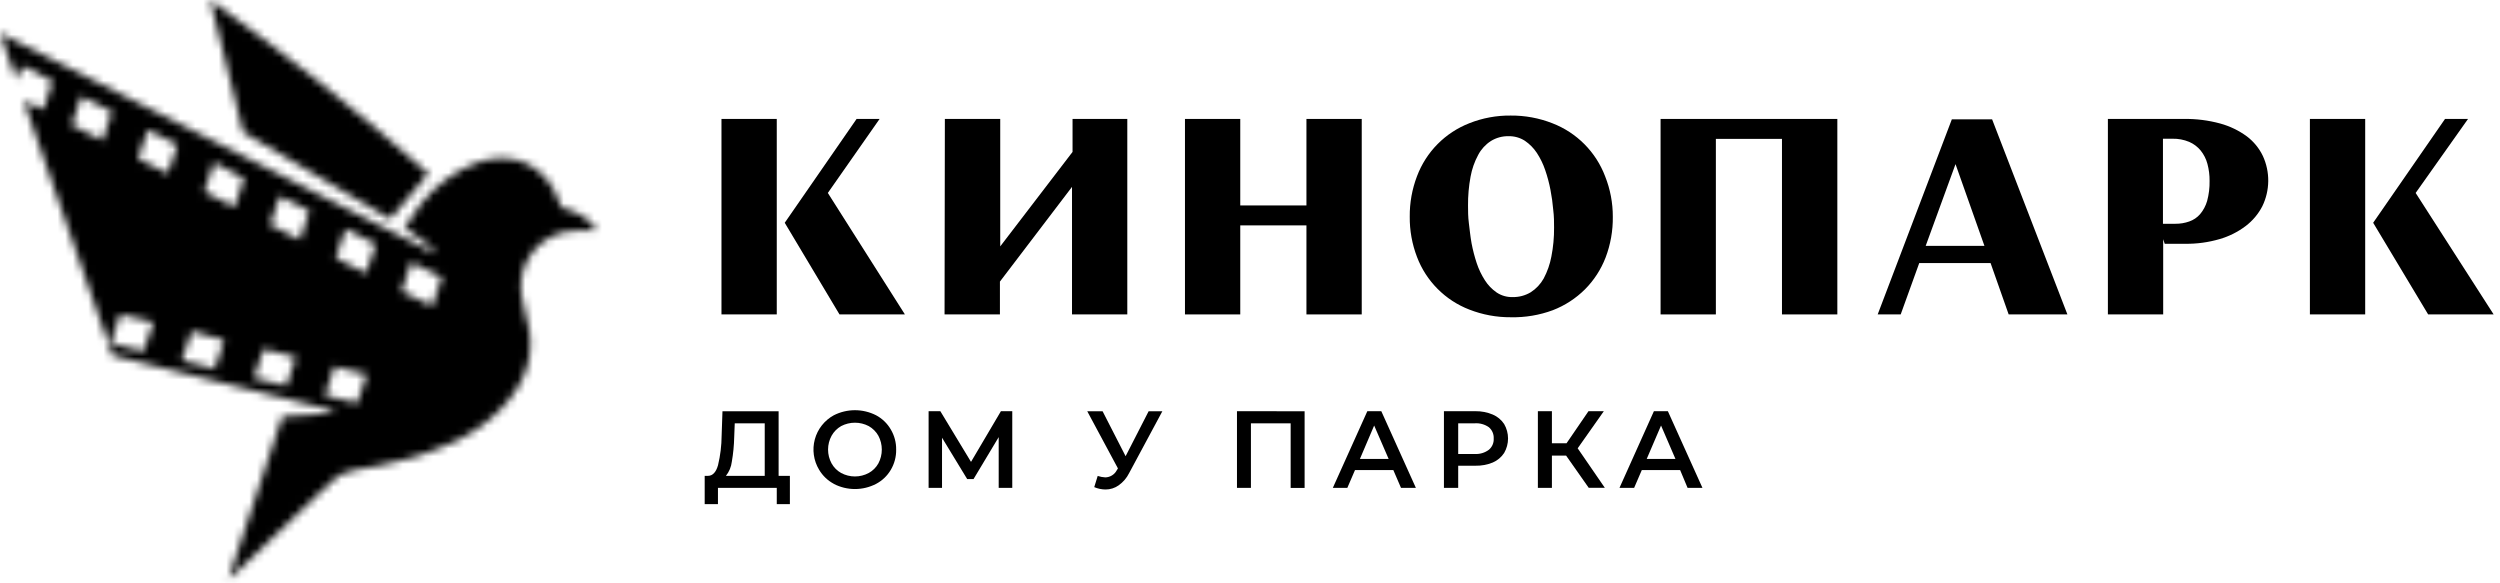 <?xml version="1.0" encoding="UTF-8"?> <svg xmlns="http://www.w3.org/2000/svg" width="326" height="76" viewBox="0 0 326 76" fill="none"><path d="M94.08 15.51H101.29V41H94.08V15.51ZM102.33 29.05L111.7 15.51H114.7L107.95 25.16L118 41H109.47L102.33 29.05Z" fill="black"></path><path d="M123.21 15.51H130.43V32.13L139.86 19.81V15.51H147V41H139.79V24.37L130.39 36.72V41H123.17L123.21 15.51Z" fill="black"></path><path d="M177.57 15.51V41H170.36V29.39H161.73V41H154.52V15.51H161.73V26.79H170.36V15.51H177.57Z" fill="black"></path><path d="M197.001 41.369C195.154 41.381 193.321 41.042 191.601 40.369C190.047 39.77 188.637 38.85 187.462 37.67C186.287 36.49 185.373 35.076 184.781 33.519C184.135 31.838 183.812 30.05 183.831 28.249C183.813 26.445 184.136 24.654 184.781 22.969C185.37 21.405 186.281 19.982 187.456 18.793C188.631 17.605 190.044 16.677 191.601 16.069C193.319 15.387 195.153 15.048 197.001 15.069C198.855 15.054 200.695 15.393 202.421 16.069C203.993 16.674 205.419 17.604 206.607 18.798C207.794 19.992 208.716 21.424 209.311 22.999C209.978 24.676 210.317 26.465 210.311 28.269C210.333 30.083 210.015 31.884 209.371 33.579C208.772 35.134 207.856 36.548 206.681 37.729C205.488 38.916 204.061 39.843 202.491 40.449C200.735 41.1 198.873 41.412 197.001 41.369ZM197.231 38.739C198.068 38.758 198.893 38.54 199.611 38.109C200.314 37.658 200.894 37.039 201.301 36.309C201.777 35.412 202.115 34.448 202.301 33.449C202.544 32.211 202.661 30.951 202.651 29.689C202.651 28.989 202.651 28.219 202.541 27.359C202.468 26.487 202.348 25.619 202.181 24.759C202.013 23.881 201.783 23.015 201.491 22.169C201.222 21.375 200.852 20.619 200.391 19.919C199.979 19.299 199.449 18.765 198.831 18.349C198.204 17.95 197.474 17.745 196.731 17.759C195.913 17.74 195.107 17.959 194.411 18.389C193.715 18.838 193.147 19.458 192.761 20.189C192.278 21.08 191.94 22.042 191.761 23.039C191.53 24.282 191.419 25.545 191.431 26.809C191.431 27.489 191.431 28.259 191.541 29.109C191.651 29.959 191.731 30.839 191.891 31.719C192.058 32.596 192.281 33.462 192.561 34.309C192.822 35.098 193.182 35.851 193.631 36.549C194.029 37.177 194.549 37.717 195.161 38.139C195.772 38.548 196.495 38.758 197.231 38.739Z" fill="black"></path><path d="M216.539 15.51H239.589V41H232.369V18.11H223.749V41H216.539V15.51Z" fill="black"></path><path d="M259.57 34.3H250.27L247.85 41.001H244.85L254.52 15.56H259.77L269.59 41.001H261.93L259.57 34.3ZM258.77 32.06L255 21.401L251.11 32.06H258.77Z" fill="black"></path><path d="M284.779 15.51C286.383 15.485 287.982 15.687 289.529 16.11C290.779 16.453 291.955 17.023 292.999 17.79C293.885 18.462 294.598 19.337 295.079 20.34C295.552 21.369 295.791 22.49 295.779 23.623C295.766 24.755 295.504 25.871 295.009 26.89C294.486 27.906 293.741 28.791 292.829 29.48C291.81 30.25 290.657 30.826 289.429 31.18C287.974 31.604 286.464 31.81 284.949 31.79H282.279L282.079 31.19V41H274.869V15.51H284.779ZM283.669 29.18C284.285 29.187 284.898 29.085 285.479 28.88C286.024 28.692 286.51 28.364 286.889 27.93C287.313 27.427 287.626 26.841 287.809 26.21C288.039 25.356 288.147 24.474 288.129 23.59C288.137 22.841 288.043 22.094 287.849 21.37C287.681 20.735 287.381 20.142 286.969 19.63C286.566 19.14 286.052 18.752 285.469 18.5C284.779 18.213 284.036 18.073 283.289 18.09H282.049V29.18H283.669Z" fill="black"></path><path d="M301.211 15.51H308.421V41H301.211V15.51ZM309.461 29.05L318.831 15.51H321.831L315.001 25.16L325.171 41H316.631L309.461 29.05Z" fill="black"></path><path d="M103.001 62.051V65.741H101.291V63.621H93.621V65.741H91.891V62.051H92.321C92.941 62.051 93.381 61.551 93.631 60.661C93.934 59.396 94.092 58.101 94.101 56.801L94.211 53.631H101.531V62.051H103.001ZM95.431 60.201C95.35 60.877 95.084 61.517 94.661 62.051H99.721V55.201H95.811L95.741 57.001C95.717 58.074 95.613 59.143 95.431 60.201Z" fill="black"></path><path d="M108.729 63.09C107.932 62.665 107.268 62.028 106.809 61.25C106.454 60.662 106.221 60.008 106.126 59.327C106.03 58.647 106.073 57.954 106.253 57.29C106.432 56.627 106.744 56.007 107.17 55.467C107.595 54.927 108.126 54.479 108.729 54.15C109.583 53.716 110.527 53.49 111.484 53.49C112.442 53.49 113.386 53.716 114.239 54.15C115.039 54.576 115.704 55.217 116.159 56C116.631 56.795 116.873 57.706 116.859 58.63C116.875 59.558 116.633 60.472 116.159 61.27C115.702 62.047 115.037 62.681 114.239 63.1C113.387 63.54 112.443 63.77 111.484 63.77C110.525 63.77 109.581 63.54 108.729 63.1V63.09ZM113.279 61.68C113.808 61.39 114.244 60.957 114.539 60.43C114.834 59.874 114.988 59.255 114.988 58.625C114.988 57.996 114.834 57.376 114.539 56.82C114.242 56.293 113.806 55.857 113.279 55.56C112.725 55.271 112.109 55.12 111.484 55.12C110.859 55.12 110.243 55.271 109.689 55.56C109.165 55.858 108.732 56.294 108.439 56.82C108.137 57.374 107.979 57.995 107.979 58.625C107.979 59.256 108.137 59.877 108.439 60.43C108.73 60.956 109.163 61.389 109.689 61.68C110.241 61.975 110.858 62.13 111.484 62.13C112.11 62.13 112.727 61.975 113.279 61.68Z" fill="black"></path><path d="M130.23 63.619V56.999L126.95 62.469H126.12L122.84 57.079V63.619H121.09V53.619H122.62L126.62 60.229L130.52 53.619H132V63.619H130.23Z" fill="black"></path><path d="M151.569 53.631L147.239 61.691C146.922 62.33 146.452 62.879 145.869 63.291C145.369 63.645 144.772 63.833 144.159 63.831C143.654 63.826 143.154 63.721 142.689 63.521L143.139 62.061C143.462 62.172 143.799 62.236 144.139 62.251C144.448 62.243 144.749 62.153 145.011 61.989C145.273 61.825 145.487 61.595 145.629 61.321L145.779 61.081L141.779 53.631H143.779L146.779 59.491L149.779 53.631H151.569Z" fill="black"></path><path d="M170.121 53.629V63.629H168.301V55.199H163.121V63.619H161.301V53.619L170.121 53.629Z" fill="black"></path><path d="M181.691 61.299H176.691L175.691 63.619H173.801L178.301 53.619H180.121L184.631 63.619H182.691L181.691 61.299ZM181.081 59.849L179.191 55.489L177.331 59.849H181.081Z" fill="black"></path><path d="M194.659 54.06C195.262 54.316 195.777 54.743 196.139 55.29C196.473 55.864 196.649 56.516 196.649 57.18C196.649 57.844 196.473 58.496 196.139 59.07C195.778 59.619 195.263 60.05 194.659 60.31C193.943 60.604 193.173 60.747 192.399 60.73H190.149V63.62H188.289V53.62H192.399C193.175 53.609 193.944 53.759 194.659 54.06ZM194.149 58.65C194.361 58.471 194.529 58.245 194.638 57.989C194.748 57.734 194.796 57.457 194.779 57.18C194.794 56.903 194.744 56.626 194.635 56.371C194.526 56.117 194.36 55.89 194.149 55.71C193.612 55.334 192.963 55.154 192.309 55.2H190.149V59.2H192.309C192.968 59.239 193.62 59.044 194.149 58.65Z" fill="black"></path><path d="M204.219 59.409H202.369V63.619H200.539V53.619H202.369V57.799H204.279L207.139 53.619H209.139L205.729 58.459L209.269 63.609H207.169L204.219 59.409Z" fill="black"></path><path d="M219.09 61.299H214.09L213.09 63.619H211.18L215.67 53.619H217.49L222 63.619H220.06L219.09 61.299ZM218.48 59.849L216.6 55.489L214.73 59.849H218.48Z" fill="black"></path><mask id="mask0_1523_218" style="mask-type:luminance" maskUnits="userSpaceOnUse" x="0" y="0" width="78" height="76"><path d="M56.81 33.12C56.628 32.756 56.396 32.419 56.12 32.12C55.12 31.32 54.01 30.57 52.76 29.68C53.49 28.6 54.1 27.55 54.86 26.62C56.76 24.177 59.296 22.306 62.19 21.21C66.95 19.5 71.28 21.57 72.93 26.35C73 26.56 73.08 26.76 73.18 27.03C74.92 27.58 76.68 28.15 77.82 30.03C76.82 30.03 75.92 30.03 75.04 30.09C73.981 30.104 72.938 30.35 71.984 30.812C71.031 31.274 70.19 31.939 69.522 32.762C68.855 33.584 68.376 34.543 68.12 35.571C67.863 36.599 67.836 37.67 68.04 38.71C68.159 39.581 68.349 40.441 68.61 41.28C70.1 46.12 68.54 50.1 65.15 53.51C61.59 57.1 57.02 58.81 52.26 60.05C50.31 60.564 48.334 60.975 46.34 61.28C45.167 61.416 44.074 61.944 43.24 62.78C39.08 66.78 34.87 70.78 30.67 74.78C30.43 75.01 30.16 75.2 29.8 75.48L36.8 54.33L43.41 53.88V53.52L14.66 46.35L3.09 13.17L5.64 14.28L6.86 10.59L2.94 8.59L2.12 10.4L0 4.32L6.65 7.67C15.943 12.337 25.23 17.033 34.51 21.76L56.82 33.12H56.81ZM25 43.2L23.7 47L28 48.07L29.23 44.36L25 43.2ZM14.41 44.75L18.71 45.83L20 42L15.68 41L14.41 44.75ZM10.59 12.57L9.36 16.3L13.36 18.3L14.6 14.56L10.59 12.57ZM19.28 16.93L18 20.68L21.89 22.62L23.13 18.89L19.28 16.93ZM27.9 21.21L26.65 25L30.59 27L31.82 23.27L27.9 21.21ZM39.1 31.26L40.35 27.49L36.46 25.59L35.23 29.31L39.1 31.26ZM42.37 51.57L46.57 52.57L47.82 48.82L43.61 47.82L42.37 51.57ZM34.37 45.51L33.11 49.31L37.34 50.31L38.58 46.58L34.37 45.51ZM56.37 39.9L57.61 36.15L53.61 34.22L52.37 38L56.37 39.9ZM43.79 33.63L47.73 35.63L49 31.85L45.06 29.85L43.79 33.63ZM55.87 22.63C46.79 14.589 37.29 7.035 27.41 0C28.85 5.78 30.29 11.55 31.7 17.23L50.88 28.57L55.87 22.63Z" fill="white"></path></mask><g mask="url(#mask0_1523_218)"><rect x="-118.66" y="72.93" width="184.32" height="273.96" transform="rotate(-66.19 -118.66 72.93)" fill="black"></rect></g></svg> 